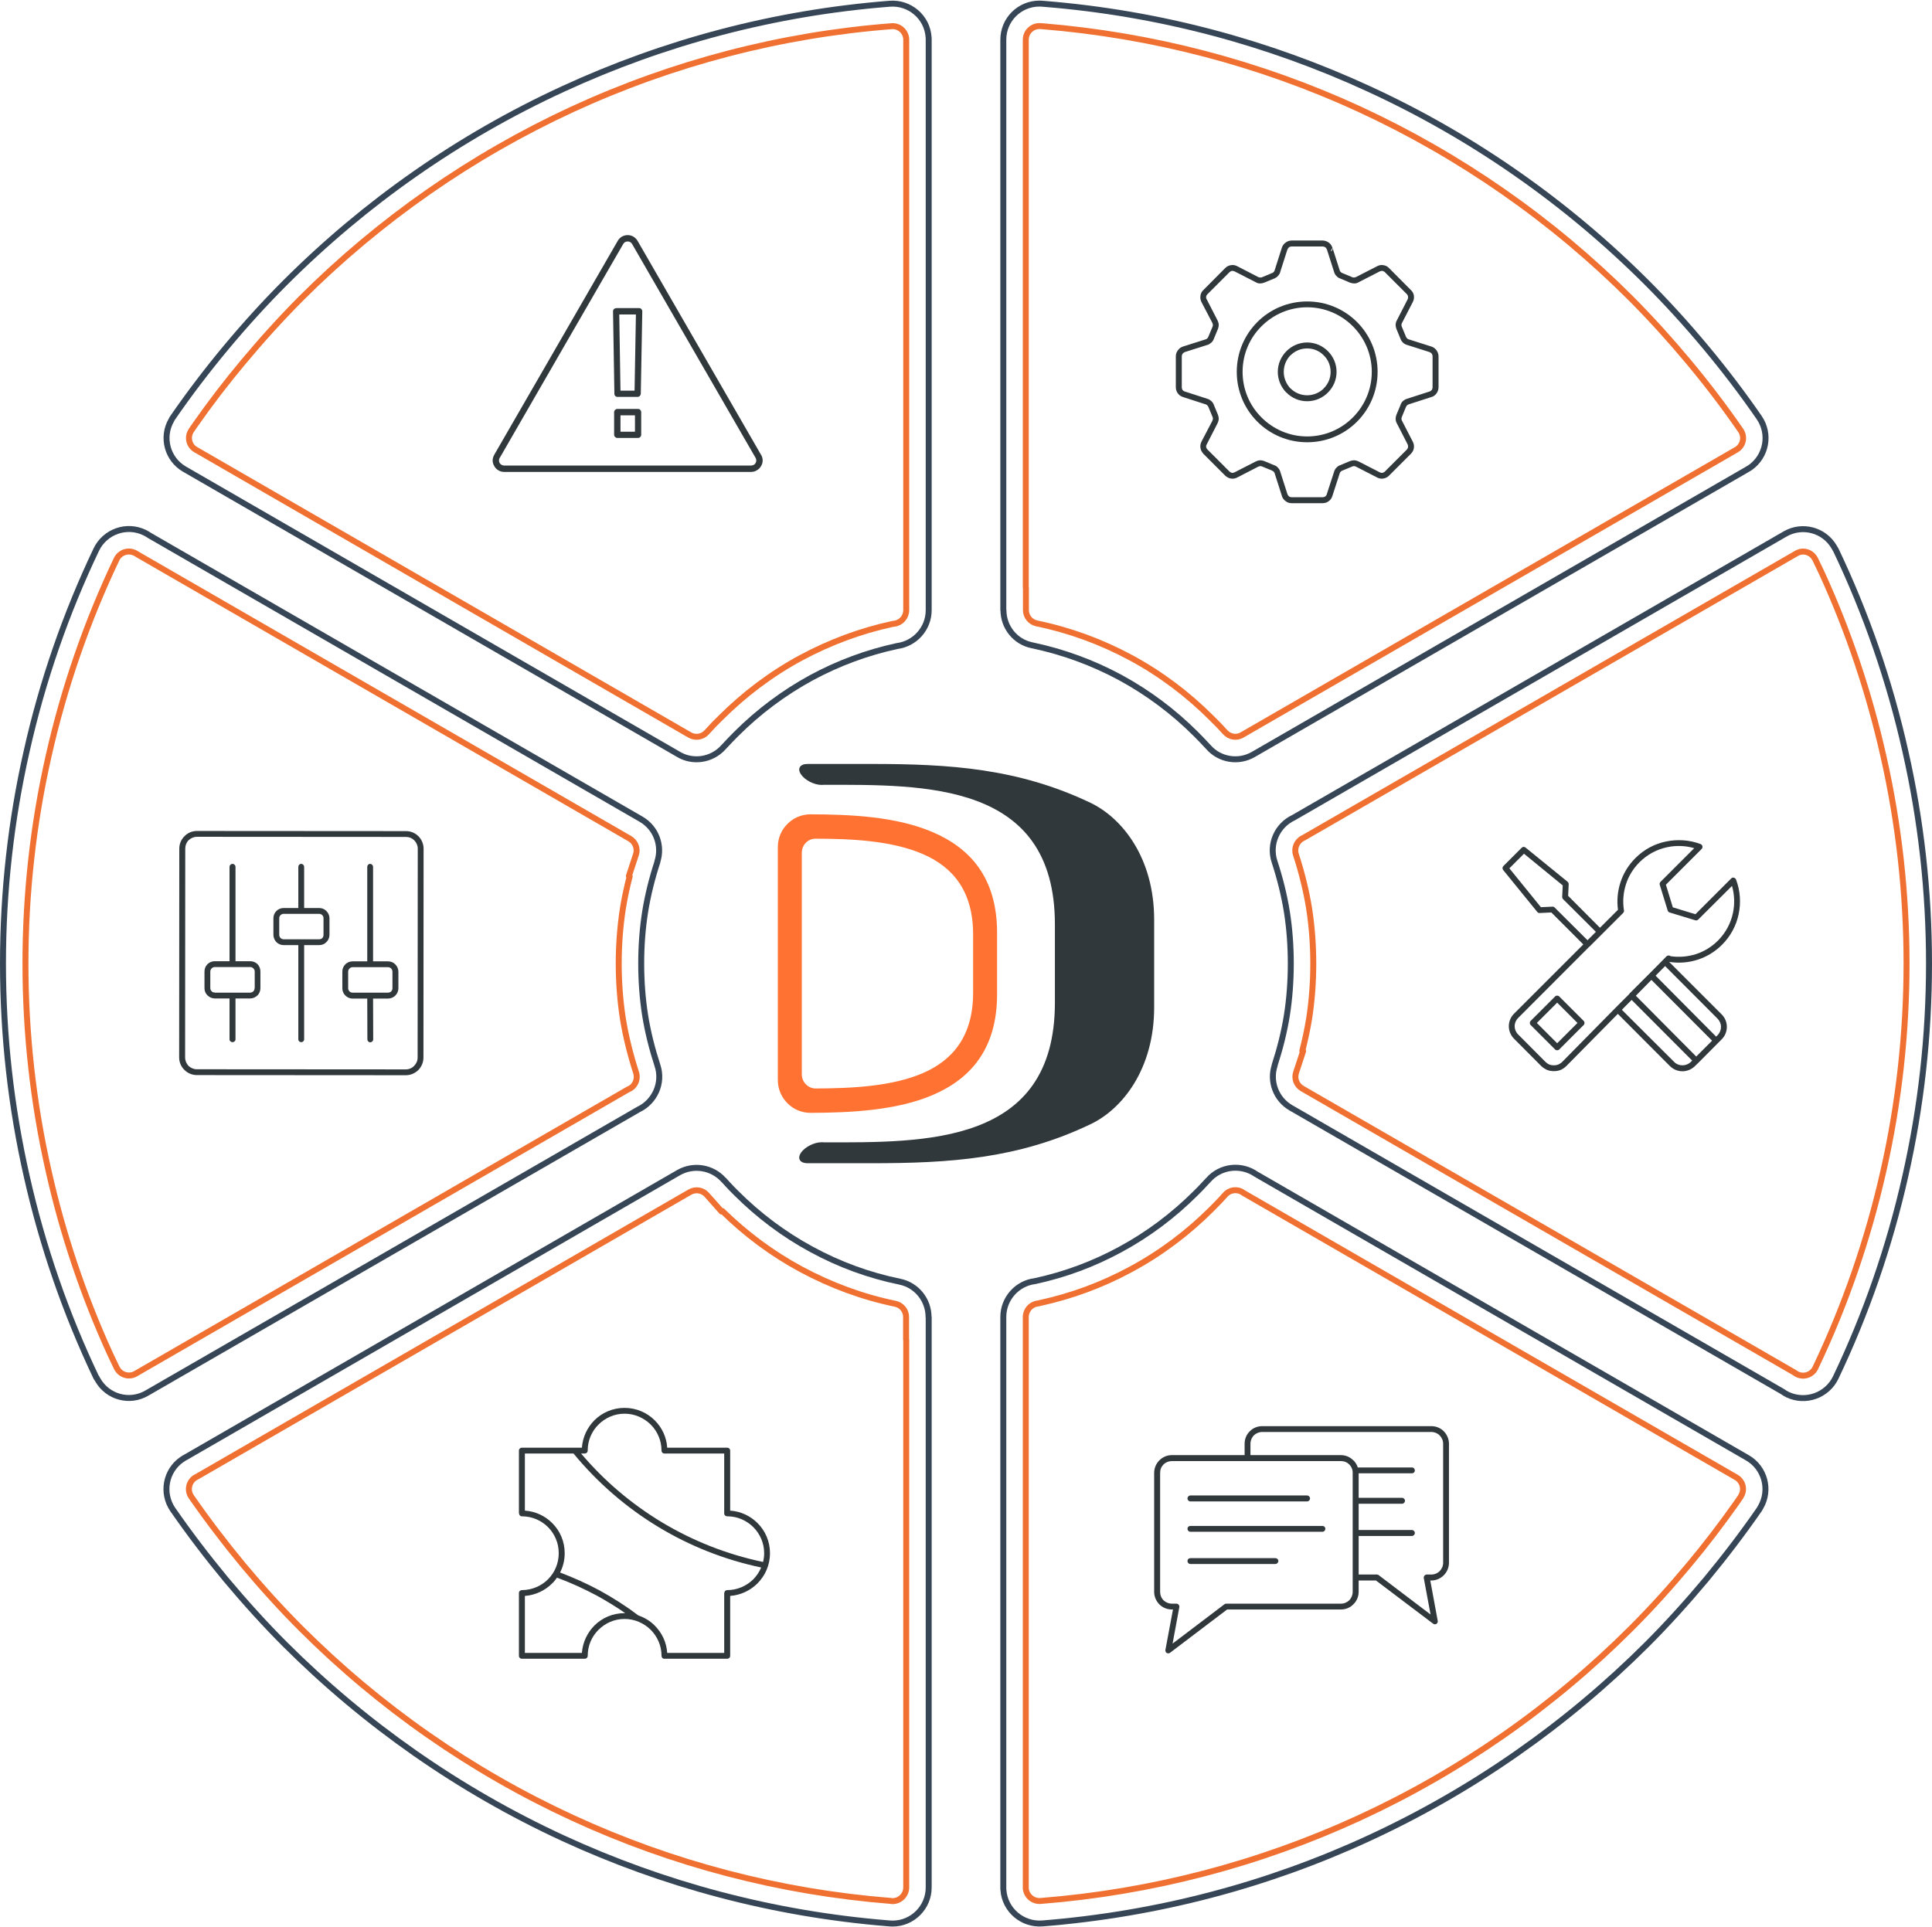 <?xml version="1.0" encoding="UTF-8"?>
<!DOCTYPE svg PUBLIC "-//W3C//DTD SVG 1.1//EN" "http://www.w3.org/Graphics/SVG/1.1/DTD/svg11.dtd">
<!-- Creator: CorelDRAW 2018 (64-Bit) -->
<svg xmlns="http://www.w3.org/2000/svg" xml:space="preserve" width="1298px" height="1295px" version="1.1" style="shape-rendering:geometricPrecision; text-rendering:geometricPrecision; image-rendering:optimizeQuality; fill-rule:evenodd; clip-rule:evenodd"
viewBox="0 0 142.67 142.25"
 xmlns:xlink="http://www.w3.org/1999/xlink">
 <defs>
  <style type="text/css">
   <![CDATA[
    .str0 {stroke:#364656;stroke-width:0.44;stroke-linecap:round;stroke-linejoin:round;stroke-miterlimit:22.926}
    .str1 {stroke:#EF7030;stroke-width:0.44;stroke-linecap:round;stroke-linejoin:round;stroke-miterlimit:22.926}
    .fil2 {fill:none}
    .fil1 {fill:none;fill-rule:nonzero}
    .fil0 {fill:#30383B}
    .fil4 {fill:#30383B}
    .fil3 {fill:#FF7231;fill-rule:nonzero}
   ]]>
  </style>
 </defs>
 <g id="Warstwa_x0020_1">
  <path class="fil0" d="M53.7 122.47l-4.64 0c-0.12,0 -0.21,-0.09 -0.21,-0.22 0,-0.75 -0.31,-1.43 -0.8,-1.92 -0.5,-0.49 -1.18,-0.8 -1.93,-0.8 -0.75,0 -1.43,0.31 -1.92,0.8 -0.5,0.49 -0.8,1.17 -0.8,1.92 0,0.13 -0.1,0.22 -0.22,0.22l-4.64 0c-0.12,0 -0.22,-0.09 -0.22,-0.22l0 -4.64c0,-0.12 0.1,-0.21 0.22,-0.21l0.02 0c0.74,-0.01 1.42,-0.31 1.91,-0.8 0.49,-0.49 0.79,-1.17 0.79,-1.93 0,-0.75 -0.3,-1.43 -0.79,-1.92 -0.5,-0.5 -1.18,-0.8 -1.93,-0.8 -0.12,0 -0.21,-0.09 -0.21,-0.22l-0.01 0 0 -4.64c0,-0.12 0.1,-0.21 0.22,-0.21l4.43 0c0.06,-0.79 0.4,-1.49 0.92,-2.02 0.57,-0.57 1.36,-0.92 2.23,-0.92 0.87,0 1.66,0.35 2.23,0.92 0.53,0.53 0.87,1.23 0.92,2.02l4.43 0c0.12,0 0.22,0.09 0.22,0.21l0 4.44c0.78,0.05 1.49,0.39 2.01,0.91 0.58,0.57 0.93,1.36 0.93,2.23 0,0.88 -0.35,1.66 -0.93,2.24 -0.52,0.52 -1.23,0.86 -2.01,0.92l0 4.42c0,0.13 -0.1,0.22 -0.22,0.22l0 0zm-12.34 -6.37c1,0.38 1.98,0.82 2.91,1.32 1,0.55 1.96,1.16 2.87,1.85 0.46,0.16 0.88,0.41 1.21,0.75 0.53,0.53 0.87,1.23 0.92,2.02l4.21 0 0 -4.43 0.01 0c0,-0.12 0.09,-0.21 0.21,-0.21 0.75,0 1.43,-0.31 1.93,-0.8 0.24,-0.25 0.44,-0.54 0.58,-0.87 -2.71,-0.57 -5.27,-1.59 -7.57,-2.98 -2.39,-1.44 -4.52,-3.29 -6.29,-5.44l-3.59 0 0 4.22c0.78,0.05 1.49,0.39 2.01,0.91 0.58,0.57 0.93,1.36 0.93,2.23 0,0.52 -0.12,1 -0.34,1.43l0 0zm4.81 3c-0.68,-0.47 -1.38,-0.9 -2.11,-1.3 -0.94,-0.5 -1.92,-0.95 -2.93,-1.32 -0.1,0.15 -0.22,0.3 -0.36,0.43 -0.52,0.52 -1.23,0.86 -2.01,0.92l0 4.21 4.21 0c0.06,-0.79 0.4,-1.49 0.92,-2.02 0.57,-0.57 1.36,-0.92 2.23,-0.92l0.05 0 0 0zm-3.26 -11.79c1.69,2 3.7,3.71 5.95,5.07 2.28,1.37 4.8,2.38 7.49,2.94 0.05,-0.21 0.08,-0.42 0.08,-0.65 0,-0.75 -0.31,-1.43 -0.8,-1.92 -0.49,-0.49 -1.17,-0.8 -1.91,-0.8l-0.02 0c-0.12,0 -0.22,-0.09 -0.22,-0.22l0 -4.42 -4.42 0c-0.12,0 -0.21,-0.09 -0.21,-0.22 0,-0.75 -0.31,-1.43 -0.8,-1.92 -0.5,-0.49 -1.18,-0.8 -1.93,-0.8 -0.75,0 -1.43,0.31 -1.92,0.8 -0.5,0.49 -0.8,1.17 -0.8,1.92 0,0.13 -0.1,0.22 -0.22,0.22l-0.27 0z"/>
  <path class="fil0" d="M94.18 115.04c0.12,0 0.22,0.09 0.22,0.21 0,0.12 -0.1,0.22 -0.22,0.22l-6.28 0c-0.12,0 -0.21,-0.1 -0.21,-0.22 0,-0.12 0.09,-0.21 0.21,-0.21l6.28 0 0 0zm4.85 3.79c0.35,0 0.68,-0.14 0.91,-0.38 0.24,-0.23 0.39,-0.56 0.39,-0.92l0 -0.84 1.28 0 4.22 3.19c0.09,0.07 0.23,0.06 0.3,-0.04 0.04,-0.05 0.05,-0.11 0.04,-0.17l0 0 -0.55 -2.98 0.08 0c0.36,0 0.68,-0.15 0.92,-0.39 0.23,-0.23 0.38,-0.56 0.38,-0.92l0 -8.79c0,-0.36 -0.15,-0.68 -0.38,-0.92l0 0c-0.24,-0.24 -0.56,-0.38 -0.92,-0.38l-12.49 0c-0.36,0 -0.69,0.14 -0.92,0.38 -0.24,0.23 -0.38,0.56 -0.38,0.92l0 0.84 -5.38 0c-0.36,0 -0.68,0.15 -0.92,0.39 -0.23,0.23 -0.38,0.56 -0.38,0.92l0 8.79c0,0.36 0.15,0.68 0.38,0.92l0 0 0 0c0.24,0.24 0.57,0.38 0.92,0.38l0.09 0 -0.56 2.99 0 0c-0.01,0.06 0.01,0.12 0.04,0.17 0.07,0.09 0.21,0.11 0.3,0.04l4.22 -3.2 8.41 0 0 0zm-8.48 -0.43l8.48 0c0.24,0 0.45,-0.1 0.61,-0.25 0.15,-0.16 0.25,-0.38 0.25,-0.62l0 -8.79c0,-0.25 -0.09,-0.46 -0.25,-0.62l0 0c-0.16,-0.16 -0.37,-0.25 -0.61,-0.25l-12.5 0c-0.23,0 -0.45,0.09 -0.61,0.25 -0.16,0.16 -0.25,0.37 -0.25,0.62l0 8.79c0,0.24 0.09,0.46 0.25,0.62l0 0c0.16,0.15 0.37,0.25 0.61,0.25l0.34 0 0 0c0.02,0 0.03,0 0.04,0 0.12,0.03 0.2,0.14 0.18,0.25l-0.5 2.7 3.81 -2.89c0.04,-0.04 0.09,-0.06 0.15,-0.06l0 0zm9.78 -2.15l1.36 0c0.05,0 0.1,0.02 0.14,0.06l3.81 2.89 -0.5 -2.69c-0.02,-0.12 0.06,-0.23 0.18,-0.26 0.01,0 0.03,0 0.04,0l0.34 0c0.24,0 0.46,-0.1 0.61,-0.25 0.16,-0.16 0.26,-0.38 0.26,-0.62l0 -8.79c0,-0.24 -0.1,-0.46 -0.26,-0.62l0 0c-0.15,-0.15 -0.37,-0.25 -0.61,-0.25l-12.49 0c-0.24,0 -0.46,0.1 -0.62,0.25 -0.15,0.16 -0.25,0.38 -0.25,0.62l0 0.84 6.69 0c0.35,0 0.68,0.15 0.91,0.39l0 0 0.01 0 0.01 0.01 0 0 0.01 0.01 0 0 0 0 0.01 0.01 0 0 0 0.01 0.01 0 0 0 0.01 0.01 0 0 0.01 0.01 0 0 0 0.01 0.01 0 0 0.01 0 0 0.01 0.01 0 0 0 0.01 0.01 0 0 0 0.01 0.01 0 0 0 0.01 0.01 0.01 0 0 0.01 0 0 0.01 0 0 0.01 0.01 0 0 0 0.01 0.01 0 0 0 0 0.01 0.01 0.01 0 0 0 0.01 0 0 0.01 0.01 0 0 0.01 0.01 0 0 0 0.01 0.01 0 0 0.01 0 0 0.01 0.01 0 0 0 0.01 0.01 0 0 0.01 0 0 0.01 0.01 0 0 0 0.01 0 0 0 0.01 0.01 0.01 0 0 0 0 0.01 0.01 0 0 0 0.01 0 0 0.01 0.01 0 0.01 0 0 0.01 0.01 0 0 0 0.01 0.01 0.01 0 0 0 0 0 0.01 0 0 0.01 0.01 0 0.01 0 0 0.01 0.02 0 0.01 0 0 0.01 0.01 0 0 0 0.01 0 0.01 0 0 0.01 0 0 0.01 0 0 0 0.01 0 0 0 0.01 0.01 0.01 0 0 0 0.01 0 0 0 0.01 4.01 0c0.12,0 0.21,0.1 0.21,0.22 0,0.12 -0.09,0.21 -0.21,0.21l-3.94 0 0 1.81 3.2 0c0.12,0 0.22,0.1 0.22,0.22 0,0.12 -0.1,0.22 -0.22,0.22l-3.2 0 0 1.94 3.93 0c0.12,0 0.22,0.1 0.22,0.22 0,0.12 -0.1,0.22 -0.22,0.22l-3.93 0 0 2.85zm-3.81 -5.84c0.12,0 0.22,0.1 0.22,0.22 0,0.12 -0.1,0.22 -0.22,0.22l-8.61 0c-0.12,0 -0.22,-0.1 -0.22,-0.22 0,-0.12 0.1,-0.22 0.22,-0.22l8.61 0 0 0zm1.14 2.25c0.12,0 0.21,0.09 0.21,0.21 0,0.12 -0.09,0.22 -0.21,0.22l-9.76 0c-0.12,0 -0.21,-0.1 -0.21,-0.22 0,-0.12 0.09,-0.21 0.21,-0.21l9.76 0z"/>
  <path class="fil0" d="M46.02 17.98l-4.27 7.39 -4.85 8.41 -0.01 0c-0.03,0.06 -0.04,0.12 -0.04,0.18 0,0.07 0.01,0.13 0.05,0.19l0 0c0.03,0.06 0.08,0.11 0.14,0.14l0 0 0 0c0.05,0.03 0.12,0.05 0.18,0.05l18.25 0c0.07,0 0.14,-0.02 0.19,-0.05l0 0c0.06,-0.03 0.1,-0.08 0.14,-0.14l0 0c0.03,-0.06 0.05,-0.12 0.05,-0.19 0,-0.06 -0.02,-0.12 -0.05,-0.18l-0.01 -0.02 -9.11 -15.78 0 0c-0.04,-0.07 -0.08,-0.11 -0.14,-0.14 -0.05,-0.04 -0.12,-0.05 -0.19,-0.05 -0.07,0 -0.13,0.01 -0.19,0.05l-0.01 0c-0.05,0.03 -0.09,0.08 -0.13,0.14l0 0zm1.33 12.41l0 1.68c0,0.12 -0.1,0.23 -0.23,0.23l-1.54 0c-0.12,0 -0.23,-0.11 -0.23,-0.23l0 -1.68c0,-0.12 0.11,-0.23 0.23,-0.23l1.54 0c0.13,0 0.23,0.11 0.23,0.23l0 0zm-0.46 1.45l-1.07 0 0 -1.21 1.07 0 0 1.21zm0.54 -8.87l-0.11 6.07c-0.01,0.13 -0.11,0.23 -0.24,0.23l0 0 -1.49 0c-0.12,0 -0.22,-0.1 -0.22,-0.23l0 -0.02 -0.1 -6.07c0,-0.13 0.1,-0.23 0.23,-0.23l0 0 0 -0.01 1.7 0c0.13,0 0.23,0.11 0.23,0.24 0,0.01 0,0.01 0,0.02l0 0zm-0.57 5.84l-1.04 0 -0.09 -5.63 1.23 0 -0.1 5.63 0 0zm-5.51 -3.67l4.27 -7.4c0.07,-0.12 0.17,-0.23 0.29,-0.3l0.02 -0.01c0.12,-0.07 0.27,-0.11 0.42,-0.11 0.15,0 0.3,0.04 0.42,0.11 0.13,0.08 0.23,0.18 0.31,0.31l0 0 0 0 9.11 15.79 0.01 0.01c0.08,0.14 0.12,0.28 0.12,0.42 0,0.15 -0.04,0.29 -0.12,0.42l0 0c-0.08,0.14 -0.18,0.24 -0.31,0.31l0 0c-0.12,0.08 -0.27,0.12 -0.42,0.12l-18.25 0c-0.15,0 -0.29,-0.04 -0.42,-0.12l0 0c-0.12,-0.07 -0.23,-0.17 -0.3,-0.31l0 0 0 0c-0.08,-0.13 -0.12,-0.27 -0.12,-0.42 0,-0.13 0.04,-0.27 0.11,-0.4l0.01 -0.02 4.85 -8.4z"/>
  <path class="fil0" d="M13.68 62.63l-0.01 15.43 0 0 0 0c0,0.24 0.1,0.46 0.25,0.62 0.16,0.15 0.38,0.25 0.61,0.25l0 0 0.01 0 0 0 15.43 0.01c0.24,0 0.46,-0.1 0.61,-0.26 0.16,-0.16 0.26,-0.37 0.26,-0.61l0.01 -15.44c0,-0.23 -0.1,-0.45 -0.26,-0.61 -0.16,-0.16 -0.37,-0.25 -0.61,-0.25l-15.44 -0.01c-0.23,0 -0.45,0.1 -0.61,0.25 -0.16,0.16 -0.25,0.38 -0.25,0.62l0 0zm13.87 11.08l0.01 3.01c0,0.12 -0.1,0.22 -0.22,0.22 -0.12,0 -0.21,-0.1 -0.21,-0.22l-0.01 -3.01 -1.08 0 0 0c-0.22,0 -0.4,-0.09 -0.54,-0.23 -0.14,-0.13 -0.22,-0.33 -0.22,-0.53l0 -1.24c0,-0.2 0.08,-0.39 0.22,-0.53 0.14,-0.14 0.33,-0.22 0.54,-0.22l1.08 0 0 -6.98c0,-0.12 0.09,-0.22 0.21,-0.22 0.12,0 0.22,0.1 0.22,0.22l0 6.98 1.1 0 0 0c0.21,0 0.41,0.08 0.54,0.22 0.14,0.14 0.23,0.33 0.23,0.54l0 1.23c0,0.21 -0.09,0.4 -0.23,0.54 -0.13,0.13 -0.33,0.22 -0.54,0.22l-1.1 0 0 0zm-0.19 -2.32l1.29 0 0 0c0.09,0 0.18,0.04 0.24,0.1 0.05,0.06 0.09,0.14 0.09,0.23l0 1.23 0 0c0,0.09 -0.04,0.17 -0.09,0.23 -0.06,0.06 -0.15,0.09 -0.24,0.09l-2.61 0 0 0c-0.09,0 -0.18,-0.03 -0.23,-0.09 -0.06,-0.06 -0.1,-0.14 -0.1,-0.23l0 -1.24 0 0c0,-0.08 0.04,-0.16 0.1,-0.22 0.05,-0.06 0.14,-0.1 0.23,-0.1l1.28 0 0.01 0 0.03 0 0 0zm-5.1 -3.94l1.31 0 0 0c0.09,0 0.17,0.04 0.23,0.1 0.06,0.05 0.09,0.14 0.09,0.22l0 1.24 0 0c0,0.08 -0.03,0.17 -0.09,0.23 -0.06,0.06 -0.14,0.09 -0.23,0.09l-1.31 0c0,0 -0.01,0 -0.01,0l-1.3 0 0 0c-0.09,0 -0.17,-0.04 -0.23,-0.09 -0.06,-0.06 -0.1,-0.15 -0.1,-0.24l0 -1.23 0 0c0,-0.09 0.04,-0.17 0.1,-0.23 0.06,-0.05 0.14,-0.09 0.23,-0.09l1.27 0 0.04 0 0 0zm-0.23 -0.43l0 -3.04c0,-0.12 0.09,-0.22 0.21,-0.22 0.12,0 0.22,0.1 0.22,0.22l0 3.04 1.11 0 0 0c0.21,0 0.4,0.08 0.53,0.22 0.14,0.14 0.23,0.33 0.23,0.53l0 1.24c0,0.2 -0.09,0.4 -0.23,0.53 -0.13,0.14 -0.32,0.22 -0.53,0.22l-1.11 0 0 6.96c0,0.12 -0.1,0.21 -0.21,0.21 -0.12,0 -0.22,-0.09 -0.22,-0.21l0 -6.96 -1.08 0 0 0c-0.21,0 -0.4,-0.08 -0.54,-0.22 -0.13,-0.14 -0.22,-0.33 -0.22,-0.54l0 -1.23 0 0c0,-0.21 0.09,-0.4 0.22,-0.53 0.14,-0.14 0.33,-0.22 0.54,-0.22l1.08 0 0 0zm-4.88 6.25l-1.29 0 0 -0.01c-0.1,0 -0.18,-0.03 -0.23,-0.09 -0.06,-0.06 -0.1,-0.14 -0.1,-0.23l0 -1.23 0 0c0,-0.09 0.04,-0.17 0.1,-0.23 0.06,-0.06 0.14,-0.1 0.23,-0.1l2.62 0 0 0c0.09,0 0.17,0.04 0.23,0.1 0.06,0.06 0.1,0.14 0.1,0.23l0 1.23 -0.01 0c0,0.09 -0.03,0.17 -0.09,0.23 -0.06,0.06 -0.15,0.1 -0.23,0.1l-1.29 0c-0.01,0 -0.01,0 -0.02,0l-0.02 0 0 0zm0.24 0.43l0 3.02c0,0.12 -0.1,0.21 -0.22,0.21 -0.12,0 -0.22,-0.09 -0.22,-0.21l0 -3.02 -1.09 0 0 0c-0.21,0 -0.4,-0.09 -0.54,-0.23 -0.14,-0.13 -0.22,-0.32 -0.22,-0.53l0 -1.23 0 0c0,-0.21 0.08,-0.4 0.22,-0.54 0.14,-0.14 0.33,-0.22 0.54,-0.22l1.09 0 0 -6.97c0,-0.12 0.1,-0.22 0.22,-0.22 0.12,0 0.22,0.1 0.22,0.22l0 6.97 1.09 0 0 0c0.21,0 0.4,0.08 0.54,0.22 0.13,0.14 0.21,0.33 0.21,0.54l0 1.23 0 0c0,0.21 -0.08,0.4 -0.22,0.54 -0.14,0.13 -0.32,0.22 -0.53,0.22l-1.09 0 0 0zm-4.16 4.36l0.01 -15.43c0,-0.36 0.15,-0.69 0.39,-0.92 0.23,-0.24 0.56,-0.38 0.91,-0.38l15.44 0.01c0.36,0 0.68,0.14 0.92,0.38 0.23,0.23 0.38,0.56 0.38,0.91l-0.01 15.44c0,0.36 -0.15,0.68 -0.38,0.92 -0.24,0.23 -0.56,0.38 -0.92,0.38l-15.43 -0.01 0 0 -0.01 0 0 0c-0.35,0 -0.68,-0.15 -0.91,-0.38 -0.24,-0.23 -0.39,-0.56 -0.39,-0.92l0 0 0 0z"/>
  <path class="fil0" d="M99.12 20.12l0.74 0.31 0 0 0 0c0.05,0.02 0.09,0.03 0.14,0.02 0.04,0 0.09,-0.01 0.13,-0.03l1.56 -0.8c0.15,-0.08 0.31,-0.11 0.46,-0.08 0.16,0.02 0.31,0.09 0.42,0.21l0 0 0 0 1.62 1.63c0.12,0.11 0.2,0.26 0.22,0.41 0.02,0.16 0,0.32 -0.08,0.47l-0.8 1.55c-0.02,0.05 -0.04,0.09 -0.04,0.14 0,0.05 0.01,0.09 0.03,0.14l0.31 0.75c0.02,0.04 0.05,0.08 0.08,0.11 0.03,0.03 0.07,0.06 0.12,0.07l1.67 0.53c0.16,0.05 0.29,0.15 0.38,0.28l0 0c0.09,0.12 0.15,0.28 0.15,0.44l0 2.29c0,0.17 -0.06,0.33 -0.15,0.45l0 0c-0.09,0.13 -0.22,0.23 -0.38,0.27l-1.67 0.54c-0.05,0.01 -0.09,0.04 -0.12,0.07 -0.03,0.03 -0.06,0.07 -0.08,0.11l-0.01 0.02 -0.3 0.73c-0.02,0.05 -0.03,0.1 -0.03,0.14 0,0.04 0.02,0.09 0.04,0.14l0.8 1.55c0.08,0.15 0.1,0.31 0.08,0.46 -0.02,0.16 -0.1,0.31 -0.22,0.43l-1.62 1.62c-0.11,0.11 -0.26,0.19 -0.42,0.21 -0.15,0.03 -0.31,0 -0.46,-0.08l-1.56 -0.8c-0.04,-0.02 -0.09,-0.03 -0.13,-0.04 -0.05,0 -0.09,0.01 -0.14,0.03l-0.75 0.31c-0.04,0.02 -0.08,0.04 -0.11,0.08 -0.03,0.03 -0.06,0.07 -0.07,0.12l-0.54 1.67 0 0c-0.05,0.16 -0.14,0.29 -0.27,0.38 -0.13,0.1 -0.28,0.15 -0.45,0.15l-2.29 0c-0.16,0 -0.32,-0.05 -0.44,-0.15 -0.13,-0.09 -0.23,-0.22 -0.28,-0.38l0 -0.01 -0.53 -1.66c-0.01,-0.05 -0.04,-0.09 -0.07,-0.12 -0.03,-0.04 -0.07,-0.06 -0.12,-0.08l-0.01 -0.01 -0.73 -0.3c-0.05,-0.02 -0.1,-0.03 -0.14,-0.03 -0.05,0.01 -0.09,0.02 -0.14,0.04l-1.55 0.8c-0.15,0.08 -0.31,0.11 -0.47,0.08 -0.15,-0.02 -0.3,-0.1 -0.42,-0.21l-1.62 -1.62 -0.01 -0.02c-0.11,-0.11 -0.18,-0.26 -0.2,-0.41 -0.03,-0.15 0,-0.31 0.07,-0.46l0.81 -1.55c0.02,-0.05 0.03,-0.1 0.04,-0.14 0,-0.04 -0.01,-0.09 -0.03,-0.14l-0.31 -0.75c-0.02,-0.04 -0.05,-0.08 -0.08,-0.11 -0.03,-0.03 -0.08,-0.06 -0.12,-0.07l-1.67 -0.54c-0.16,-0.05 -0.29,-0.14 -0.38,-0.27l-0.01 -0.01c-0.09,-0.13 -0.14,-0.28 -0.14,-0.44l0 -2.29c0,-0.16 0.05,-0.31 0.15,-0.44l0 0 0 0c0.09,-0.13 0.22,-0.23 0.38,-0.28l1.67 -0.53 0 0c0.04,-0.01 0.09,-0.04 0.12,-0.07 0.03,-0.03 0.06,-0.07 0.08,-0.12l0.31 -0.74c0.02,-0.05 0.03,-0.09 0.03,-0.14 -0.01,-0.05 -0.02,-0.09 -0.04,-0.14l-0.81 -1.55c-0.07,-0.15 -0.1,-0.31 -0.07,-0.47 0.02,-0.15 0.09,-0.3 0.21,-0.41l0 0 1.62 -1.63c0.12,-0.12 0.27,-0.19 0.42,-0.21 0.16,-0.03 0.32,0 0.47,0.08l1.55 0.8c0.05,0.02 0.09,0.03 0.14,0.03 0.04,0.01 0.09,0 0.14,-0.02l0 0 0.74 -0.31 0.01 0c0.05,-0.02 0.08,-0.05 0.11,-0.08 0.03,-0.03 0.06,-0.08 0.07,-0.12l0 -0.01 0.53 -1.66 0 0c0.05,-0.16 0.15,-0.29 0.28,-0.38 0.12,-0.09 0.28,-0.15 0.44,-0.15l2.29 0c0.17,0 0.32,0.06 0.45,0.15 0.13,0.09 0.22,0.22 0.27,0.38l0.01 0.01 0.53 1.66c0.01,0.05 0.04,0.09 0.07,0.12 0.03,0.03 0.07,0.06 0.11,0.08l0.01 0 0 0zm-2.59 12.07c1.32,0 2.51,-0.54 3.37,-1.4 0.86,-0.86 1.4,-2.05 1.4,-3.37 0,-1.32 -0.54,-2.51 -1.4,-3.37 -0.86,-0.86 -2.05,-1.4 -3.37,-1.4 -1.32,0 -2.51,0.54 -3.37,1.4 -0.87,0.86 -1.4,2.05 -1.4,3.37 0,1.32 0.53,2.51 1.4,3.37 0.86,0.86 2.05,1.4 3.37,1.4l0 0zm3.68 -1.09c0.94,-0.94 1.52,-2.24 1.52,-3.68 0,-1.44 -0.58,-2.74 -1.52,-3.68 -0.94,-0.94 -2.24,-1.52 -3.68,-1.52 -1.44,0 -2.74,0.58 -3.68,1.52 -0.94,0.94 -1.52,2.24 -1.52,3.68 0,1.44 0.58,2.74 1.52,3.68 0.94,0.94 2.24,1.52 3.68,1.52 1.44,0 2.74,-0.58 3.68,-1.52l0 0zm-0.52 -10.27l-0.73 -0.31 -0.01 0c-0.11,-0.04 -0.2,-0.11 -0.27,-0.19 -0.07,-0.07 -0.13,-0.17 -0.16,-0.28l-0.53 -1.66 -0.01 -0.01c-0.02,-0.07 -0.06,-0.12 -0.11,-0.16 -0.06,-0.04 -0.12,-0.06 -0.2,-0.06l-2.29 0c-0.07,0 -0.14,0.02 -0.19,0.06 -0.05,0.04 -0.09,0.09 -0.11,0.16l-0.01 0 -0.53 1.66 0 0.01c-0.03,0.11 -0.09,0.2 -0.16,0.28 -0.07,0.08 -0.16,0.14 -0.26,0.19l-0.01 0 -0.75 0.31 0 0 0 0c-0.1,0.04 -0.21,0.06 -0.32,0.06 -0.11,0 -0.21,-0.03 -0.31,-0.09l-1.56 -0.8c-0.07,-0.03 -0.13,-0.04 -0.2,-0.04 -0.07,0.02 -0.13,0.05 -0.18,0.1l-1.62 1.62 0 0c-0.05,0.05 -0.09,0.11 -0.1,0.18 -0.01,0.07 0,0.14 0.04,0.2l0.8 1.56c0.05,0.1 0.08,0.2 0.09,0.31 0,0.11 -0.02,0.22 -0.06,0.32l-0.31 0.75c-0.04,0.11 -0.11,0.2 -0.19,0.27 -0.08,0.07 -0.17,0.13 -0.28,0.16l0 0 -1.67 0.53c-0.07,0.03 -0.12,0.07 -0.16,0.12l0 0c-0.04,0.06 -0.06,0.12 -0.06,0.19l0 2.29c0,0.08 0.02,0.14 0.05,0.19l0.01 0.01c0.04,0.05 0.09,0.09 0.16,0.11l1.67 0.54c0.11,0.03 0.2,0.09 0.28,0.16 0.08,0.07 0.15,0.16 0.19,0.27l0.31 0.75c0.04,0.1 0.06,0.21 0.06,0.32 -0.01,0.1 -0.04,0.21 -0.09,0.31l-0.8 1.56c-0.04,0.07 -0.05,0.13 -0.04,0.2 0.01,0.06 0.04,0.12 0.09,0.17l0.01 0.01 1.62 1.62c0.05,0.05 0.11,0.08 0.18,0.1 0.07,0.01 0.13,-0.01 0.2,-0.04l1.56 -0.8c0.1,-0.05 0.2,-0.08 0.31,-0.09 0.11,0 0.22,0.02 0.32,0.06l0.74 0.31 0.01 0c0.11,0.04 0.2,0.1 0.27,0.19 0.07,0.07 0.13,0.17 0.16,0.28l0.53 1.66 0 0c0.03,0.08 0.07,0.13 0.12,0.17 0.05,0.04 0.12,0.06 0.19,0.06l2.29 0c0.08,0 0.14,-0.02 0.2,-0.06 0.05,-0.04 0.09,-0.09 0.11,-0.17l0 0 0.54 -1.66c0.03,-0.11 0.09,-0.21 0.16,-0.28 0.07,-0.08 0.16,-0.15 0.27,-0.19l0.74 -0.31c0.11,-0.04 0.22,-0.06 0.33,-0.06 0.11,0.01 0.21,0.04 0.31,0.09l1.56 0.8c0.06,0.03 0.13,0.05 0.2,0.04 0.06,-0.02 0.13,-0.05 0.18,-0.1l1.62 -1.62c0.05,-0.05 0.08,-0.12 0.09,-0.18 0.01,-0.07 0,-0.13 -0.03,-0.2l-0.8 -1.56c-0.06,-0.1 -0.08,-0.21 -0.09,-0.31 0,-0.11 0.02,-0.22 0.06,-0.32l0.31 -0.74 0 -0.01c0.04,-0.11 0.1,-0.2 0.18,-0.27 0.08,-0.07 0.18,-0.13 0.29,-0.16l1.67 -0.54c0.06,-0.02 0.12,-0.06 0.16,-0.11l0 0c0.04,-0.06 0.06,-0.12 0.06,-0.2l0 -2.29c0,-0.07 -0.02,-0.13 -0.06,-0.19l0 0 0 0c-0.04,-0.05 -0.09,-0.09 -0.16,-0.12l-1.67 -0.53c-0.11,-0.03 -0.21,-0.09 -0.29,-0.16 -0.07,-0.07 -0.14,-0.16 -0.18,-0.27l-0.31 -0.75c-0.04,-0.1 -0.06,-0.21 -0.06,-0.32 0.01,-0.11 0.03,-0.21 0.09,-0.31l0.8 -1.56c0.03,-0.06 0.04,-0.13 0.03,-0.2 -0.01,-0.06 -0.04,-0.13 -0.09,-0.18l-1.62 -1.62 0 0c-0.05,-0.05 -0.12,-0.08 -0.18,-0.1 -0.07,0 -0.14,0.01 -0.2,0.04l-1.56 0.8c-0.1,0.06 -0.2,0.09 -0.31,0.09 -0.11,0 -0.22,-0.02 -0.33,-0.06l0 0zm-1.29 -2.57l-0.14 0.26c0.11,-0.03 0.17,-0.15 0.14,-0.26l0 0zm-1.87 6.99c-0.6,0 -1.14,0.25 -1.53,0.64l0 0 0 0c-0.39,0.39 -0.64,0.93 -0.64,1.53 0,0.59 0.24,1.13 0.62,1.52l0.02 0.01c0.39,0.4 0.93,0.64 1.53,0.64 0.59,0 1.13,-0.24 1.52,-0.63l0.01 -0.01c0.39,-0.39 0.64,-0.93 0.64,-1.53 0,-0.6 -0.25,-1.14 -0.64,-1.53 -0.39,-0.39 -0.93,-0.64 -1.53,-0.64l0 0zm1.22 0.95c-0.31,-0.32 -0.74,-0.51 -1.22,-0.51 -0.48,0 -0.91,0.19 -1.23,0.51l0 -0.01c-0.31,0.32 -0.5,0.75 -0.5,1.23 0,0.47 0.19,0.9 0.49,1.22l0.01 0c0.32,0.32 0.75,0.51 1.23,0.51 0.47,0 0.9,-0.19 1.21,-0.49l0.01 -0.02c0.32,-0.31 0.51,-0.74 0.51,-1.22 0,-0.48 -0.19,-0.91 -0.51,-1.22z"/>
  <path class="fil0" d="M116.92 69.71l-2.36 -2.36 -0.86 0.04c-0.07,0.01 -0.14,-0.03 -0.18,-0.08l-2.52 -3.1c-0.07,-0.09 -0.06,-0.21 0.02,-0.29l1.35 -1.35c0.08,-0.08 0.2,-0.09 0.29,-0.01l3.1 2.52c0.05,0.05 0.08,0.11 0.08,0.18l-0.04 0.86 2.35 2.36 1.33 -1.33c-0.09,-0.67 -0.03,-1.36 0.18,-2.01 0.21,-0.66 0.58,-1.28 1.11,-1.81l0 0c0.64,-0.64 1.42,-1.05 2.25,-1.22 0.85,-0.18 1.75,-0.12 2.57,0.19 0.11,0.05 0.16,0.17 0.12,0.28 -0.01,0.03 -0.03,0.06 -0.05,0.08l0 0 -2.64 2.64 0.51 1.67 1.67 0.51 2.64 -2.64c0.08,-0.09 0.22,-0.09 0.3,0 0.03,0.02 0.05,0.05 0.06,0.08 0.31,0.82 0.37,1.71 0.19,2.56 -0.17,0.82 -0.58,1.61 -1.22,2.25 -0.53,0.53 -1.15,0.9 -1.81,1.11 -0.68,0.22 -1.4,0.27 -2.1,0.16l0 0 3.88 3.88 0.01 0.01c0.25,0.26 0.37,0.58 0.37,0.91 0,0.34 -0.13,0.67 -0.38,0.92l-0.25 0.25 -0.01 0.01 -1.46 1.47 -0.26 0.25 -0.01 0.01c-0.25,0.24 -0.58,0.37 -0.91,0.37 -0.33,0 -0.66,-0.13 -0.92,-0.38l-3.85 -3.86 -3.8 3.85c-0.13,0.13 -0.27,0.22 -0.42,0.29 -0.16,0.06 -0.32,0.09 -0.5,0.09 -0.18,0 -0.35,-0.03 -0.5,-0.09 -0.16,-0.07 -0.3,-0.16 -0.43,-0.28l-2.02 -2.03c-0.25,-0.25 -0.38,-0.59 -0.38,-0.92 0,-0.33 0.13,-0.67 0.38,-0.92l0 0 5.12 -5.12 0 0zm3.88 3.79l4.46 4.49 1.17 -1.17 -4.48 -4.49 -1.15 1.17 0 0zm4.16 4.79l-4.47 -4.48 -0.47 0.47 -0.25 0.26 3.86 3.85c0.17,0.17 0.39,0.25 0.61,0.25 0.22,0 0.44,-0.08 0.61,-0.24l0.01 -0.01 0.1 -0.1 0 0zm-4.67 -4.89c0.01,-0.02 0.02,-0.04 0.04,-0.06l1.47 -1.47 0 0 1 -1.01 0.01 -0.01 0.24 -0.25c0.08,-0.08 0.21,-0.1 0.3,-0.03l0.01 0.01c0.62,0.09 1.26,0.04 1.87,-0.15 0.59,-0.19 1.16,-0.53 1.63,-1 0.58,-0.58 0.95,-1.29 1.11,-2.04 0.14,-0.66 0.12,-1.35 -0.07,-2l-2.49 2.48 0 0c-0.06,0.06 -0.14,0.08 -0.21,0.06l-1.91 -0.58 0 0c-0.06,-0.02 -0.12,-0.07 -0.14,-0.15l-0.58 -1.88c-0.03,-0.08 -0.01,-0.17 0.05,-0.23l2.49 -2.49c-0.65,-0.19 -1.34,-0.21 -2,-0.07 -0.75,0.16 -1.46,0.53 -2.04,1.11l0 0c-0.47,0.47 -0.81,1.03 -1,1.63 -0.2,0.62 -0.25,1.27 -0.15,1.91 0.02,0.07 0,0.14 -0.05,0.19l0 0.01 -1.56 1.56 -0.93 0.93 -0.01 0 -5.26 5.27 0 0c-0.17,0.17 -0.26,0.39 -0.26,0.61 0,0.22 0.09,0.44 0.26,0.61l2.02 2.03c0.09,0.08 0.18,0.15 0.28,0.19 0.1,0.04 0.22,0.06 0.34,0.06 0.12,0 0.23,-0.02 0.33,-0.06 0.1,-0.05 0.2,-0.11 0.28,-0.19l3.94 -4 0.01 -0.01 0.01 -0.01 0.97 -0.97 0 0zm1.97 -1.38l4.47 4.5 0.1 -0.1c0.17,-0.17 0.26,-0.4 0.26,-0.62 0,-0.22 -0.09,-0.43 -0.25,-0.6l-0.01 -0.01 -3.87 -3.88 -0.7 0.71 0 0zm-8.77 3.49l1.5 1.5 1.5 -1.5 -1.5 -1.5 -1.5 1.5 0 0zm1.35 1.96c0.08,0.08 0.22,0.08 0.3,0l1.81 -1.81c0.08,-0.08 0.08,-0.22 0,-0.3l-1.81 -1.81c-0.08,-0.08 -0.22,-0.08 -0.3,0l-1.81 1.81c-0.08,0.08 -0.08,0.22 0,0.3l1.81 1.81 0 0zm-0.04 -10.49l2.43 2.42 0.62 -0.62 -2.43 -2.42c-0.04,-0.04 -0.06,-0.1 -0.06,-0.16l0.04 -0.85 -2.86 -2.34 -1.08 1.08 2.33 2.87 0.85 -0.04c0.06,-0.01 0.12,0.02 0.16,0.06l0 0zm-2.14 -4.43l0 0.01 0 -0.01z"/>
  <path class="fil1 str0" d="M135.56 40.55c2.23,4.68 3.97,9.66 5.14,14.88 1.15,5.07 1.75,10.33 1.75,15.69 0,5.37 -0.6,10.62 -1.75,15.7 -1.17,5.21 -2.91,10.2 -5.14,14.88 -0.64,1.33 -2.23,1.89 -3.56,1.26 -0.13,-0.07 -0.26,-0.14 -0.38,-0.23l-36.29 -20.95c-1.11,-0.64 -1.59,-1.96 -1.2,-3.13l-0.01 0c0.4,-1.23 0.71,-2.46 0.91,-3.7 0.19,-1.21 0.29,-2.49 0.29,-3.83 0,-1.34 -0.1,-2.61 -0.29,-3.82 -0.2,-1.24 -0.51,-2.48 -0.91,-3.7 -0.43,-1.3 0.2,-2.69 1.4,-3.25l36.31 -20.96c1.27,-0.73 2.89,-0.29 3.62,0.98 0.04,0.06 0.07,0.12 0.1,0.18l0.01 0z"/>
  <path class="fil1 str0" d="M129.91 111.45c-1.22,1.76 -2.53,3.48 -3.92,5.16 -1.44,1.72 -2.9,3.33 -4.37,4.8 -5.9,5.89 -12.83,10.76 -20.52,14.31 -7.44,3.44 -15.58,5.62 -24.13,6.3 -1.47,0.11 -2.76,-0.99 -2.87,-2.45 -0.01,-0.07 -0.01,-0.14 -0.01,-0.21l0 0 0 -42.13c0,-1.36 1.02,-2.49 2.33,-2.65 2.23,-0.48 4.34,-1.27 6.31,-2.34 2.04,-1.1 3.92,-2.51 5.57,-4.16 0.26,-0.26 0.42,-0.42 0.47,-0.48 0.11,-0.11 0.26,-0.28 0.47,-0.5 0.9,-1.02 2.41,-1.18 3.5,-0.43l36.3 20.96c1.27,0.73 1.71,2.36 0.98,3.63 -0.03,0.06 -0.07,0.13 -0.11,0.19l0 0z"/>
  <path class="fil1 str0" d="M65.58 142.01c-8.51,-0.69 -16.6,-2.87 -24.01,-6.29 -7.69,-3.55 -14.62,-8.42 -20.52,-14.31 -1.47,-1.47 -2.93,-3.08 -4.37,-4.8 -1.39,-1.68 -2.7,-3.4 -3.92,-5.16 -0.83,-1.21 -0.53,-2.87 0.68,-3.7 0.1,-0.07 0.2,-0.13 0.3,-0.18l36.38 -21.01c1.11,-0.63 2.49,-0.38 3.31,0.54l0.01 0c0.2,0.22 0.35,0.39 0.46,0.5 0.05,0.06 0.21,0.22 0.47,0.48 1.65,1.65 3.53,3.06 5.57,4.16 2.02,1.1 4.21,1.91 6.51,2.38 1.26,0.26 2.12,1.37 2.12,2.61l0.01 0 0 42.13c0,1.47 -1.19,2.67 -2.67,2.67 -0.11,0 -0.22,-0.01 -0.33,-0.02z"/>
  <path class="fil1 str0" d="M7.11 101.7c-2.23,-4.68 -3.97,-9.67 -5.14,-14.88 -1.15,-5.08 -1.75,-10.33 -1.75,-15.7 0,-5.36 0.6,-10.62 1.75,-15.69 1.17,-5.22 2.91,-10.2 5.14,-14.88 0.64,-1.33 2.23,-1.9 3.56,-1.26 0.13,0.06 0.26,0.14 0.38,0.22l36.29 20.95c1.11,0.64 1.59,1.96 1.2,3.14l0.01 0c-0.4,1.22 -0.71,2.46 -0.91,3.7 -0.19,1.21 -0.29,2.48 -0.29,3.82 0,1.34 0.1,2.62 0.29,3.83 0.2,1.24 0.51,2.47 0.91,3.7 0.43,1.29 -0.2,2.68 -1.4,3.25l-36.31 20.95c-1.27,0.74 -2.89,0.3 -3.62,-0.98 -0.04,-0.06 -0.07,-0.12 -0.1,-0.18l-0.01 0.01z"/>
  <path class="fil1 str0" d="M12.76 30.8c1.22,-1.77 2.53,-3.49 3.92,-5.16 1.44,-1.73 2.9,-3.33 4.37,-4.8 5.9,-5.9 12.83,-10.77 20.52,-14.31 7.45,-3.44 15.58,-5.63 24.14,-6.3 1.46,-0.11 2.75,0.98 2.86,2.45 0.01,0.07 0.01,0.14 0.01,0.21l0 0 0 42.13c0,1.36 -1.02,2.48 -2.33,2.65 -2.23,0.48 -4.34,1.27 -6.31,2.33 -2.04,1.11 -3.92,2.51 -5.57,4.16 -0.26,0.27 -0.42,0.42 -0.47,0.48 -0.23,0.25 -0.39,0.42 -0.48,0.51 -0.87,0.97 -2.3,1.16 -3.37,0.49l-36.42 -21.03c-1.27,-0.73 -1.71,-2.35 -0.98,-3.62 0.03,-0.07 0.07,-0.13 0.11,-0.19l0 0z"/>
  <path class="fil1 str0" d="M77.09 0.24c8.51,0.68 16.6,2.87 24.01,6.29 7.69,3.54 14.62,8.41 20.52,14.31 1.47,1.47 2.93,3.07 4.37,4.8 1.39,1.67 2.7,3.39 3.92,5.16 0.83,1.21 0.53,2.86 -0.68,3.7 -0.1,0.06 -0.2,0.12 -0.3,0.18l-36.38 21c-1.11,0.64 -2.49,0.39 -3.3,-0.53 -0.09,-0.09 -0.25,-0.26 -0.48,-0.51 -0.05,-0.06 -0.21,-0.21 -0.47,-0.48 -1.65,-1.65 -3.53,-3.05 -5.57,-4.16 -2.02,-1.09 -4.21,-1.9 -6.5,-2.38 -1.27,-0.25 -2.13,-1.36 -2.13,-2.6l-0.01 0 0 -42.13c0,-1.48 1.19,-2.67 2.67,-2.67 0.11,0 0.22,0.01 0.33,0.02z"/>
  <path class="fil2 str1" d="M134.52 42.25l-0.47 -0.98c-0.01,-0.03 -0.02,-0.05 -0.04,-0.07 -0.27,-0.48 -0.88,-0.65 -1.35,-0.37l-36.37 20.99 -0.06 0.03c-0.46,0.22 -0.69,0.75 -0.53,1.23 0.42,1.29 0.75,2.61 0.97,3.96 0.21,1.35 0.31,2.72 0.31,4.08 0,1.37 -0.1,2.74 -0.31,4.09 -0.13,0.79 -0.3,1.58 -0.5,2.36l0.06 0.02 -0.52 1.58c-0.15,0.45 0.04,0.94 0.45,1.18l36.35 20.98 0.06 0.04c0.05,0.04 0.1,0.07 0.15,0.09 0.5,0.24 1.1,0.03 1.34,-0.48 2.21,-4.64 3.89,-9.52 5.02,-14.53 1.14,-5.03 1.71,-10.17 1.71,-15.33 0,-5.15 -0.57,-10.3 -1.71,-15.33 -1.05,-4.65 -2.57,-9.2 -4.56,-13.54z"/>
  <path class="fil2 str1" d="M128.23 110.96l0.31 -0.45c0.01,-0.03 0.03,-0.05 0.04,-0.08 0.28,-0.48 0.11,-1.08 -0.37,-1.36l-36.36 -20.99 -0.06 -0.04c-0.41,-0.29 -0.98,-0.22 -1.31,0.16 -0.17,0.18 -0.33,0.37 -0.5,0.54 -0.17,0.18 -0.34,0.35 -0.51,0.52 -1.76,1.76 -3.76,3.26 -5.95,4.44 -2.12,1.15 -4.39,1.99 -6.75,2.5l-0.07 0.02 -0.07 0.01c-0.5,0.06 -0.88,0.49 -0.88,1l0 40.47 0 0 0 1.66c0,0.02 0,0.05 0,0.08 0.05,0.55 0.53,0.96 1.09,0.92 8.16,-0.64 16.13,-2.72 23.57,-6.15 7.44,-3.43 14.24,-8.18 20.04,-13.98 1.49,-1.49 2.91,-3.06 4.26,-4.68 1.24,-1.48 2.41,-3.02 3.52,-4.59z"/>
  <path class="fil2 str1" d="M66.92 98.89l-0.01 0 0 -1.67c0,-0.47 -0.34,-0.88 -0.8,-0.97 -2.43,-0.5 -4.77,-1.37 -6.96,-2.55 -2.13,-1.15 -4.08,-2.6 -5.81,-4.3l-0.05 0.04 -1.1 -1.24c-0.31,-0.35 -0.83,-0.43 -1.24,-0.2l-36.42 21.03 -0.03 0.01c-0.04,0.03 -0.08,0.05 -0.12,0.07 -0.45,0.32 -0.57,0.94 -0.25,1.4 1.2,1.73 2.48,3.41 3.83,5.04 1.35,1.62 2.77,3.19 4.26,4.68 5.8,5.8 12.6,10.55 20.04,13.98 7.4,3.42 15.33,5.49 23.46,6.14l0.03 0 0.04 0.01c0.04,0 0.08,0.01 0.12,0.01 0.56,0 1.01,-0.46 1.01,-1.01l0 -40.47z"/>
  <path class="fil2 str1" d="M8.12 99.93l0.5 1.05c0.01,0.02 0.02,0.04 0.04,0.07 0.27,0.47 0.88,0.64 1.35,0.37l36.37 -21 0.07 -0.03c0.46,-0.21 0.68,-0.74 0.52,-1.22 -0.42,-1.3 -0.75,-2.62 -0.97,-3.96 -0.21,-1.35 -0.31,-2.72 -0.31,-4.09 0,-1.36 0.1,-2.73 0.31,-4.08 0.13,-0.8 0.3,-1.59 0.5,-2.36l-0.06 -0.02 0.52 -1.58c0.15,-0.45 -0.04,-0.94 -0.45,-1.18l-36.35 -20.99 -0.06 -0.04c-0.05,-0.03 -0.1,-0.06 -0.15,-0.08 -0.5,-0.24 -1.1,-0.03 -1.34,0.47 -2.21,4.64 -3.89,9.52 -5.02,14.53 -1.14,5.03 -1.71,10.18 -1.71,15.33 0,5.16 0.57,10.3 1.71,15.33 1.04,4.64 2.56,9.16 4.53,13.48z"/>
  <path class="fil2 str1" d="M14.44 31.29l-0.31 0.45c-0.01,0.02 -0.03,0.05 -0.04,0.07 -0.28,0.48 -0.11,1.09 0.37,1.36l36.44 21.05 0.02 0.01c0.41,0.25 0.95,0.17 1.27,-0.19 0.16,-0.18 0.33,-0.36 0.5,-0.54 0.17,-0.17 0.34,-0.34 0.51,-0.51 1.76,-1.76 3.76,-3.27 5.95,-4.45 2.12,-1.14 4.39,-1.99 6.75,-2.5l0.07 -0.01 0.07 -0.01c0.5,-0.06 0.88,-0.49 0.88,-1l0 -40.47 0 0 0 -1.66c0,-0.03 0,-0.05 0,-0.08 -0.05,-0.55 -0.53,-0.97 -1.09,-0.92 -8.16,0.63 -16.13,2.71 -23.57,6.14 -7.44,3.44 -14.24,8.18 -20.04,13.98 -1.49,1.5 -2.91,3.07 -4.26,4.69 -1.24,1.48 -2.41,3.01 -3.52,4.59z"/>
  <path class="fil2 str1" d="M75.75 43.36l0.01 0 0 1.66c0,0.48 0.34,0.88 0.8,0.98 2.43,0.5 4.77,1.36 6.96,2.54 2.19,1.18 4.19,2.69 5.95,4.45 0.17,0.17 0.34,0.34 0.51,0.51 0.17,0.18 0.34,0.36 0.5,0.54 0.32,0.35 0.83,0.44 1.24,0.2l36.42 -21.02 0.03 -0.02c0.04,-0.02 0.08,-0.04 0.12,-0.07 0.45,-0.31 0.57,-0.93 0.25,-1.39 -1.2,-1.74 -2.48,-3.42 -3.83,-5.04 -1.35,-1.62 -2.77,-3.19 -4.26,-4.69 -5.8,-5.8 -12.6,-10.54 -20.04,-13.98 -7.4,-3.41 -15.33,-5.48 -23.46,-6.14l-0.03 0 -0.04 0c-0.04,-0.01 -0.08,-0.01 -0.12,-0.01 -0.56,0 -1.01,0.45 -1.01,1.01l0 40.47z"/>
  <g id="_1874930317600">
   <path class="fil3" d="M57.44 79.73l0 -17.22c0,-0.66 0.27,-1.27 0.71,-1.7 0.43,-0.44 1.04,-0.71 1.7,-0.71 2.92,0.01 6.3,0.15 9.01,1.31 2.79,1.19 4.77,3.38 4.77,7.44l0 4.54c0,4.06 -1.98,6.26 -4.77,7.45 -2.65,1.13 -6.02,1.3 -9.01,1.31l0 0c-0.66,0 -1.27,-0.27 -1.7,-0.71 -0.44,-0.44 -0.71,-1.04 -0.71,-1.71zm1.77 -0.43c0,0.29 0.11,0.55 0.3,0.74 0.18,0.19 0.44,0.31 0.72,0.31l0 0c2.67,-0.01 5.65,-0.15 7.93,-1.14 2.16,-0.94 3.7,-2.69 3.7,-5.93l0 -4.31c0,-3.25 -1.54,-4.99 -3.7,-5.93 -2.28,-0.99 -5.26,-1.14 -7.93,-1.14l0 0c-0.28,0 -0.54,0.11 -0.72,0.3 -0.19,0.19 -0.3,0.45 -0.3,0.74l0 16.36z"/>
   <path class="fil4" d="M85.23 74.35c0,4.58 -2.36,7.52 -4.68,8.63 -5.35,2.57 -10.44,2.89 -16.18,2.89l-4.74 0c-0.56,0 -0.77,-0.35 -0.48,-0.78 0.29,-0.42 0.97,-0.77 1.53,-0.77 0.06,0 0.11,0 0.16,0.01 7.46,0 17.06,0.22 17.06,-10.32l0 -5.78c0,-10.53 -9.6,-10.31 -17.06,-10.31 -0.05,0 -0.1,0.01 -0.16,0.01 -0.56,0 -1.24,-0.35 -1.53,-0.78 -0.29,-0.42 -0.08,-0.77 0.48,-0.77l4.74 0c5.74,0 10.83,0.32 16.18,2.88 2.32,1.12 4.68,4.05 4.68,8.63l0 6.46z"/>
  </g>
 </g>
</svg>
